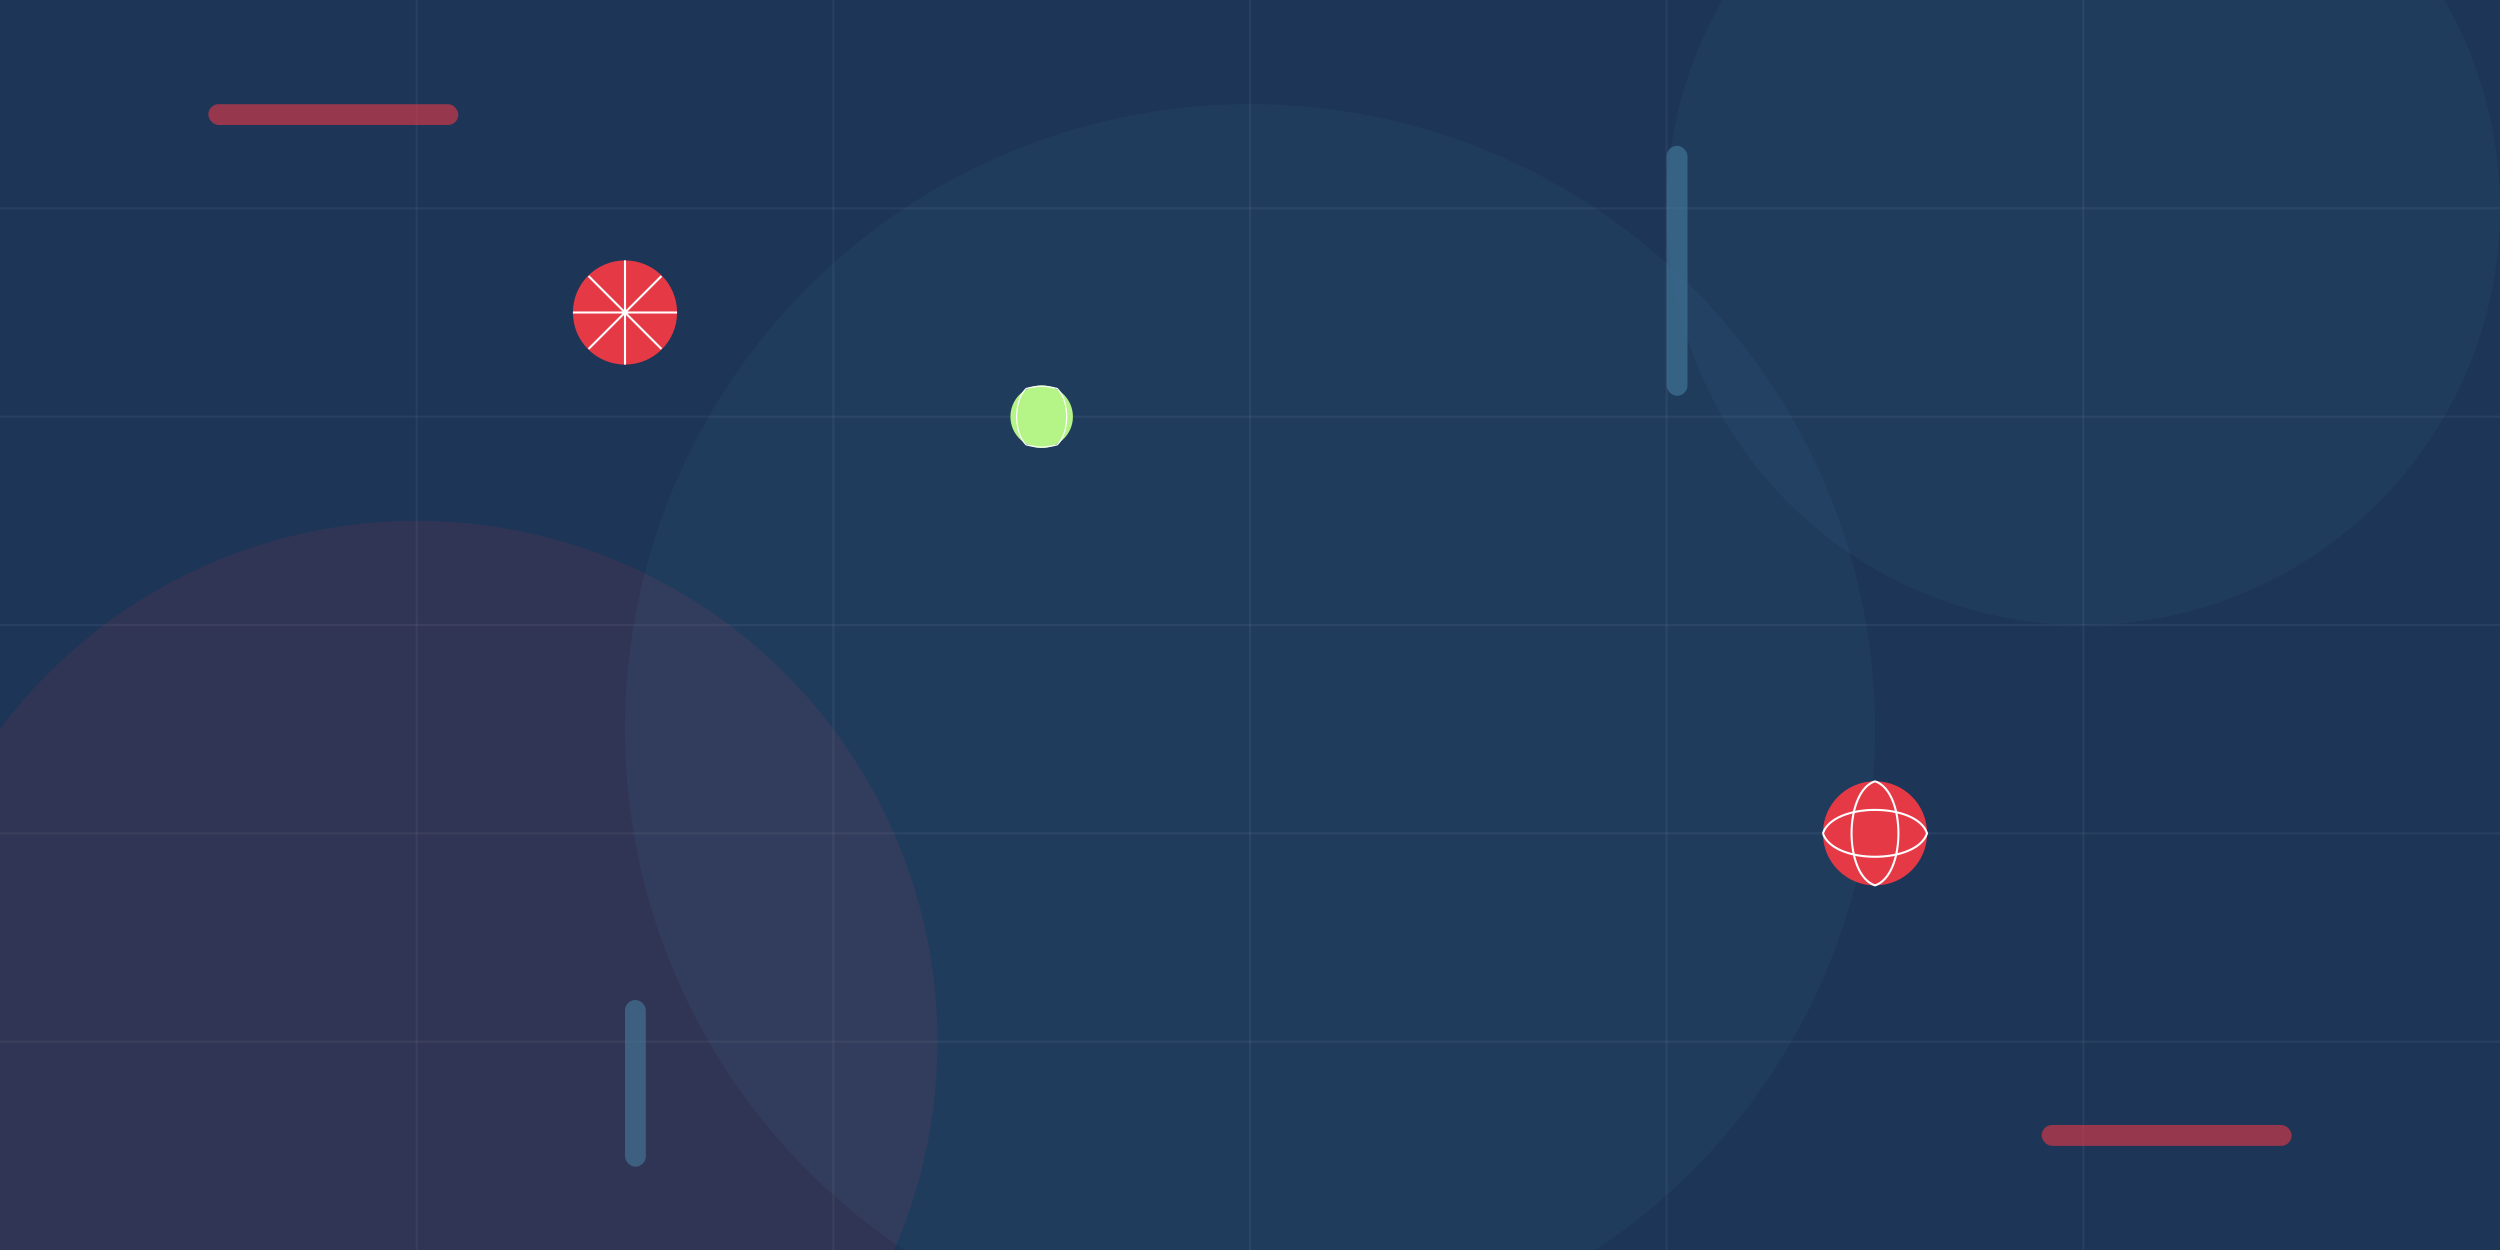 <svg xmlns="http://www.w3.org/2000/svg" width="1200" height="600" viewBox="0 0 1200 600">
  <style>
    .bg { fill: #1d3557; }
    .accent1 { fill: #e63946; opacity: 0.1; }
    .accent2 { fill: #457b9d; opacity: 0.1; }
    .grid { stroke: white; stroke-width: 1; opacity: 0.05; }
    .ball { fill: #e63946; }
    .ball-detail { fill: none; stroke: white; stroke-width: 2; }
  </style>
  
  <!-- Background -->
  <rect width="1200" height="600" class="bg"/>
  
  <!-- Abstract Shapes -->
  <circle cx="200" cy="500" r="250" class="accent1"/>
  <circle cx="1000" cy="100" r="200" class="accent2"/>
  <circle cx="600" cy="350" r="300" class="accent2"/>
  
  <!-- Grid Pattern -->
  <g>
    <!-- Horizontal lines -->
    <line x1="0" y1="100" x2="1200" y2="100" class="grid"/>
    <line x1="0" y1="200" x2="1200" y2="200" class="grid"/>
    <line x1="0" y1="300" x2="1200" y2="300" class="grid"/>
    <line x1="0" y1="400" x2="1200" y2="400" class="grid"/>
    <line x1="0" y1="500" x2="1200" y2="500" class="grid"/>
    
    <!-- Vertical lines -->
    <line x1="200" y1="0" x2="200" y2="600" class="grid"/>
    <line x1="400" y1="0" x2="400" y2="600" class="grid"/>
    <line x1="600" y1="0" x2="600" y2="600" class="grid"/>
    <line x1="800" y1="0" x2="800" y2="600" class="grid"/>
    <line x1="1000" y1="0" x2="1000" y2="600" class="grid"/>
  </g>
  
  <!-- Sports Icons -->
  <!-- Soccer Ball -->
  <g transform="translate(300, 150) scale(0.5)">
    <circle cx="0" cy="0" r="50" class="ball"/>
    <path d="M0 -50 L0 50 M-35 -35 L35 35 M-35 35 L35 -35 M-50 0 L50 0" class="ball-detail"/>
  </g>
  
  <!-- Basketball -->
  <g transform="translate(900, 400) scale(0.5)">
    <circle cx="0" cy="0" r="50" fill="#e63946"/>
    <path d="M0 -50 C30 -40 30 40 0 50 C-30 40 -30 -40 0 -50" stroke="white" stroke-width="2" fill="none"/>
    <path d="M-50 0 C-40 -30 40 -30 50 0 C40 30 -40 30 -50 0" stroke="white" stroke-width="2" fill="none"/>
  </g>
  
  <!-- Tennis Ball -->
  <g transform="translate(500, 200) scale(0.3)">
    <circle cx="0" cy="0" r="50" fill="#b5f587"/>
    <path d="M-25 -45 C-45 -25 -45 25 -25 45 C-5 50 5 50 25 45 C45 25 45 -25 25 -45 C5 -50 -5 -50 -25 -45" stroke="white" stroke-width="2" fill="none"/>
  </g>
  
  <!-- Simple decorative elements -->
  <rect x="100" y="50" width="120" height="10" rx="5" fill="#e63946" opacity="0.6"/>
  <rect x="980" y="540" width="120" height="10" rx="5" fill="#e63946" opacity="0.6"/>
  <rect x="800" y="70" width="10" height="120" rx="5" fill="#457b9d" opacity="0.6"/>
  <rect x="300" y="480" width="10" height="80" rx="5" fill="#457b9d" opacity="0.6"/>
</svg>
